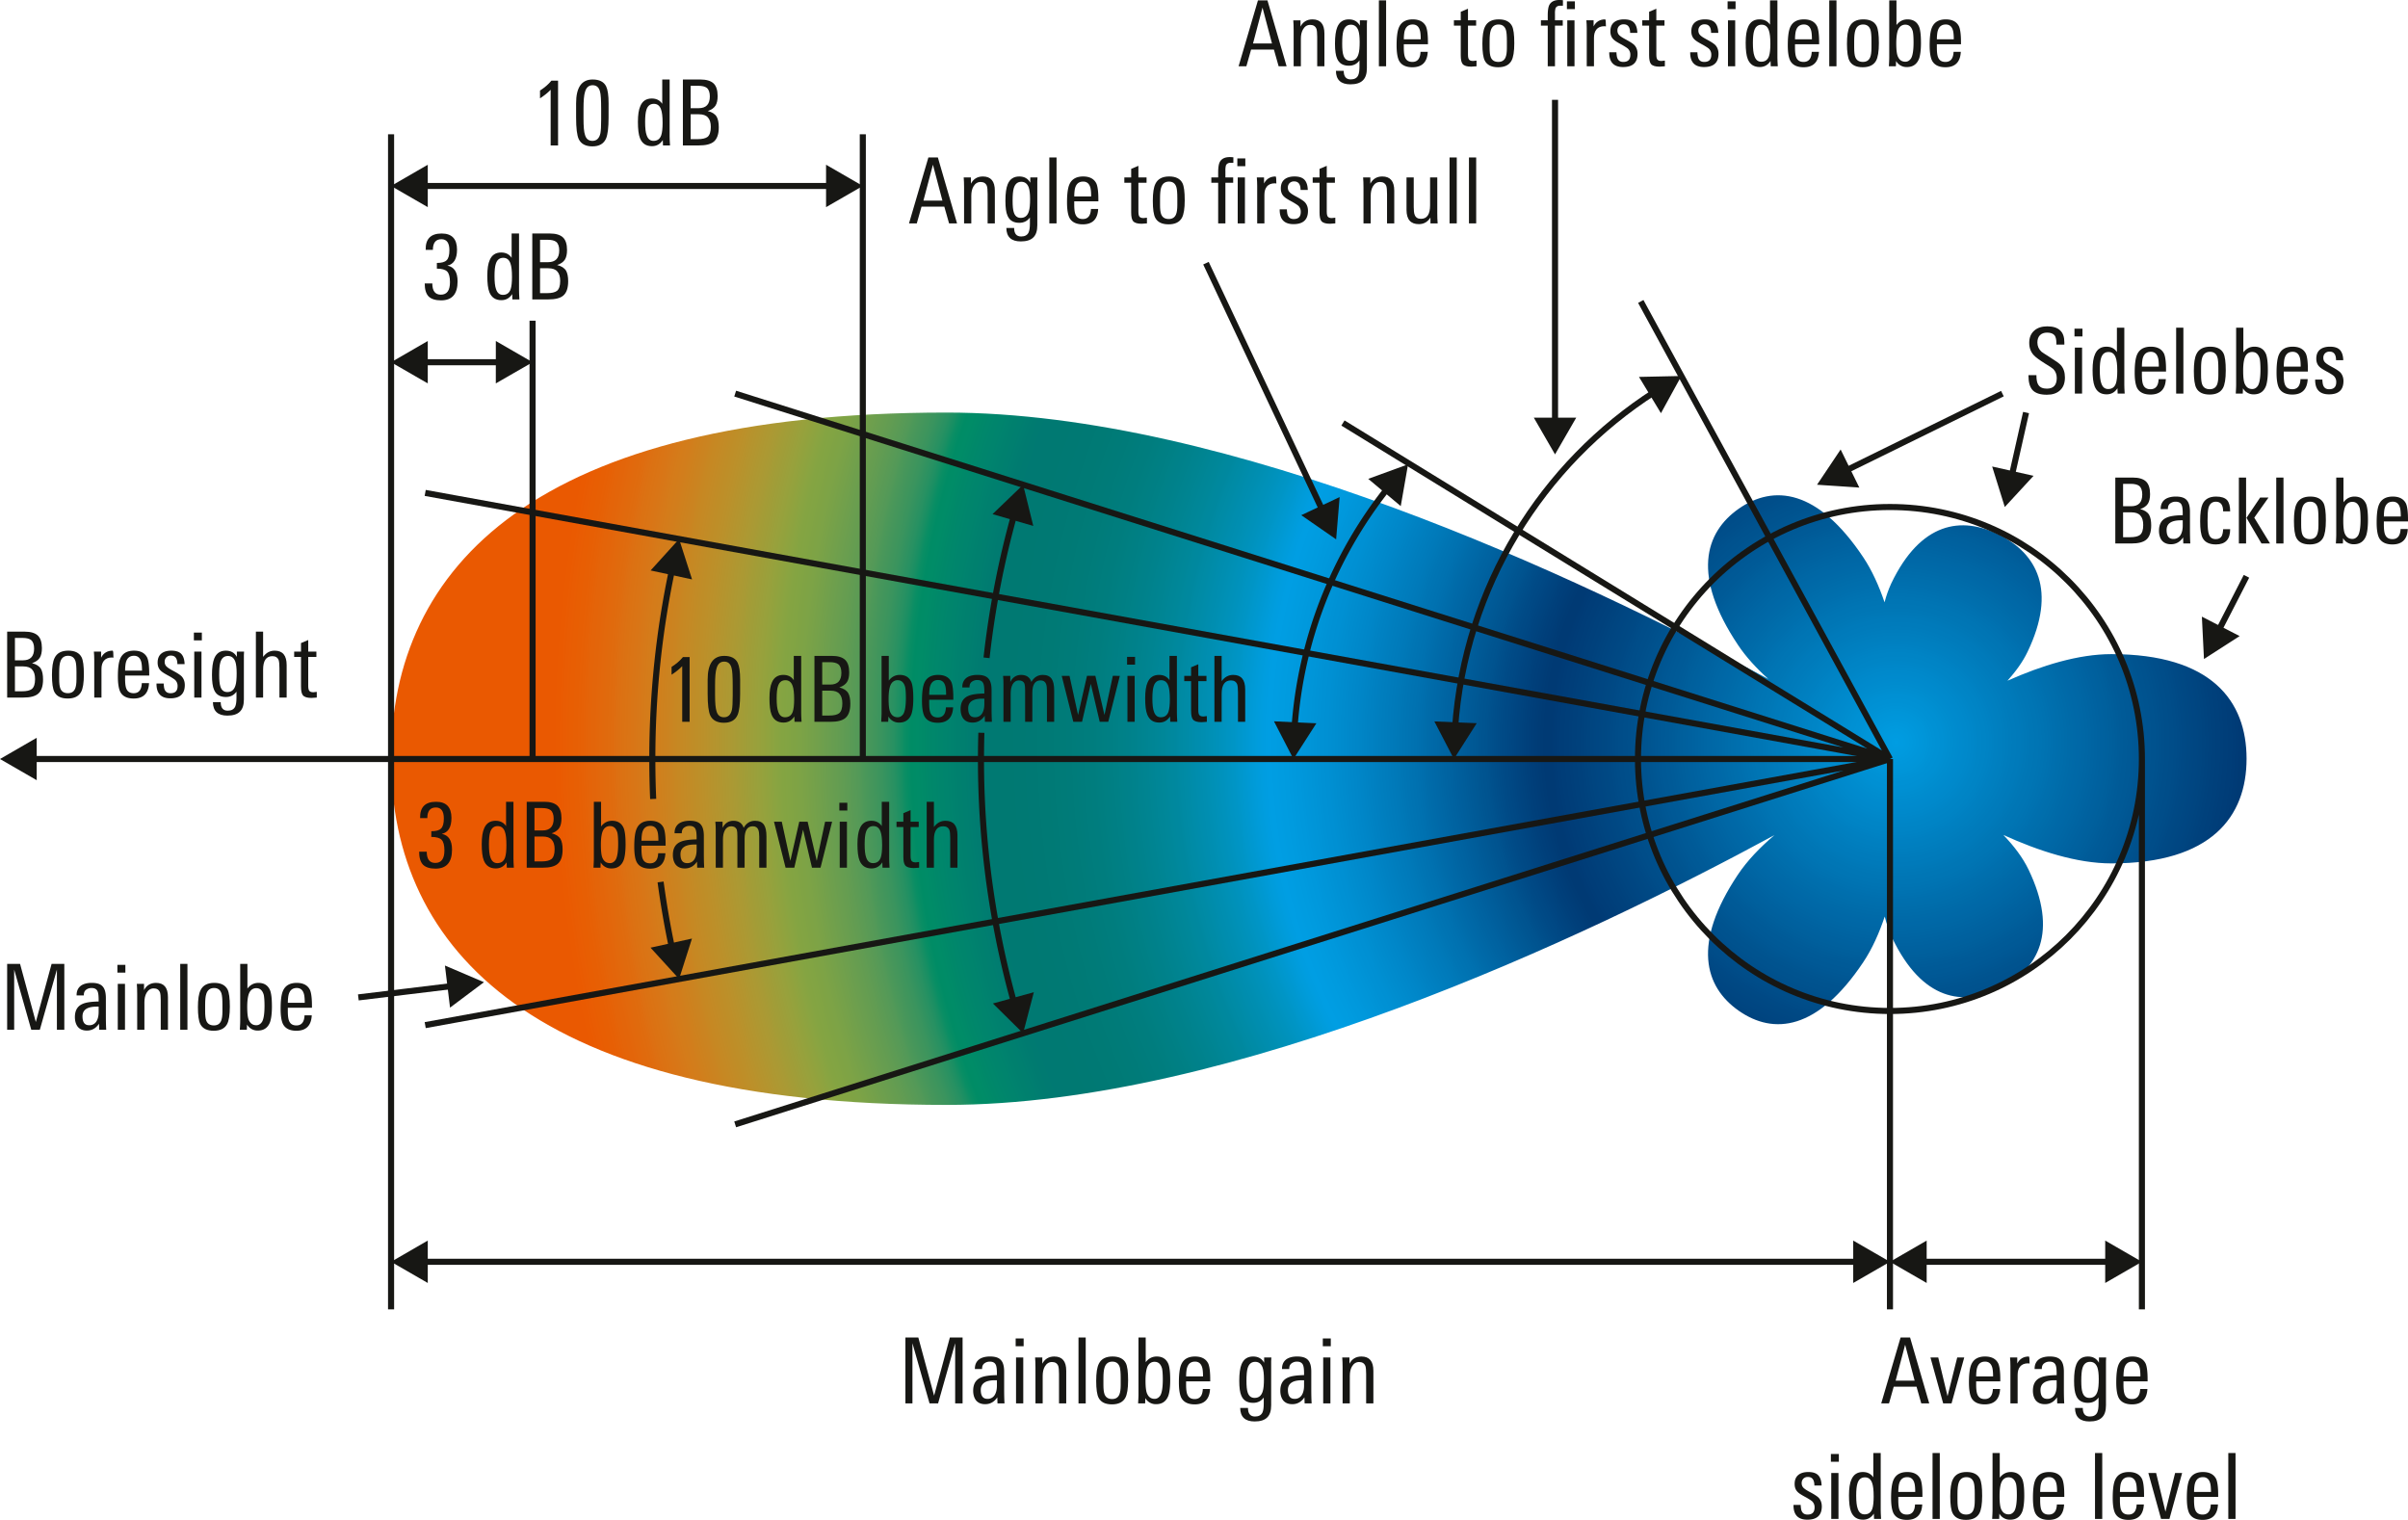 <svg xmlns="http://www.w3.org/2000/svg" xmlns:xlink="http://www.w3.org/1999/xlink" version="1.2" viewBox="0 0 198.097 125.029"><defs><symbol id="d" overflow="visible"><path d="M2.266 0h-.61v-4.578c-.23.242-.523.476-.875.703v-.64c.375-.239.688-.508.938-.813h.547zm0 0"/></symbol><symbol id="e" overflow="visible"><path d="M3.031-2.281c0 .812-.07 1.383-.203 1.703-.187.437-.562.656-1.125.656-.555 0-.93-.195-1.125-.594C.43-.836.36-1.43.36-2.296V-3.47c0-1.3.454-1.953 1.36-1.953.55 0 .922.188 1.11.563.132.273.202.734.202 1.39zm-.61.094v-.829c0-.726-.03-1.195-.093-1.406-.086-.351-.289-.531-.61-.531-.312 0-.523.183-.624.547-.086.261-.125.726-.125 1.39v.797c0 .668.039 1.121.125 1.36.093.324.297.484.61.484.343 0 .562-.207.655-.625.04-.195.063-.594.063-1.188zm0 0"/></symbol><symbol id="g" overflow="visible"><path d="M3 0h-.578l-.016-.438c-.219.336-.515.5-.89.5-.48 0-.809-.218-.985-.656C.414-.883.36-1.332.36-1.938c0-.582.067-1.019.204-1.312.175-.406.488-.61.937-.61.383 0 .672.15.86.438v-2h.609v4.703c0 .137.008.375.031.719zm-.61-1.86c0-.507-.042-.874-.124-1.093-.106-.313-.305-.469-.594-.469-.305 0-.508.164-.61.485-.074.218-.109.558-.109 1.015 0 .492.04.852.125 1.078.102.313.29.469.563.469.32 0 .535-.156.64-.469.07-.207.11-.547.11-1.015zm0 0"/></symbol><symbol id="h" overflow="visible"><path d="M3.547-1.484c0 .554-.137.945-.406 1.171C2.89-.102 2.484 0 1.92 0H.595v-5.422h1.453c.476 0 .832.106 1.062.313.227.21.344.558.344 1.046 0 .336-.058.594-.172.782-.125.199-.34.351-.64.453.351.086.597.242.734.469.113.199.172.492.172.875zm-.735-2.547c0-.332-.085-.567-.25-.703-.148-.114-.382-.172-.703-.172h-.625v1.843h.657c.613 0 .921-.32.921-.968zm.079 2.515c0-.351-.079-.613-.235-.78-.148-.177-.398-.267-.75-.267h-.672v2.047h.579c.375 0 .644-.062.812-.187.176-.145.266-.414.266-.813zm0 0"/></symbol><symbol id="i" overflow="visible"><path d="M3-1.484C3-.441 2.547.078 1.64.078 1.173.078.829-.032.61-.25.397-.477.296-.832.296-1.313h.625c0 .618.234.922.703.922.5 0 .75-.343.75-1.03 0-.427-.078-.72-.234-.876-.157-.156-.438-.234-.844-.234V-3c.383 0 .648-.07.797-.219.156-.144.234-.422.234-.828 0-.601-.219-.906-.656-.906-.469 0-.703.293-.703.875H.375c-.023-.895.414-1.344 1.313-1.344.843 0 1.265.445 1.265 1.328 0 .762-.265 1.2-.797 1.313.563.105.844.539.844 1.297zm0 0"/></symbol><symbol id="j" overflow="visible"><path d="M2.984-1.906c0 .687-.078 1.172-.234 1.453-.2.355-.563.531-1.094.531C1.113.078.75-.098.563-.453.425-.711.359-1.18.359-1.86c0-.645.07-1.114.22-1.407.194-.394.57-.593 1.124-.593.54 0 .906.183 1.094.546.125.25.187.72.187 1.407zm-.609.406v-.578c0-.438-.027-.738-.078-.906-.094-.301-.297-.454-.61-.454-.324 0-.539.165-.64.485-.063.18-.094.476-.094.89v.532c0 .367.031.625.094.781.101.262.312.39.625.39.289 0 .488-.124.594-.374.07-.164.109-.422.109-.766zm0 0"/></symbol><symbol id="k" overflow="visible"><path d="M2.078-3.281c-.062-.008-.105-.016-.125-.016-.293 0-.512.09-.656.266-.137.168-.203.398-.203.687V0H.5v-3.094c0-.25-.012-.476-.031-.687h.594v.5c.195-.383.515-.578.953-.578.039 0 .062.195.062.578zm0 0"/></symbol><symbol id="l" overflow="visible"><path d="M2.938-1.813H.952v.266c0 .387.035.664.11.828.101.242.3.36.593.36.426 0 .649-.274.672-.829h.594C2.879-.344 2.457.079 1.656.079 1.125.078.758-.098.563-.453.425-.723.359-1.148.359-1.734c0-.676.063-1.16.188-1.454.187-.445.566-.671 1.14-.671.54 0 .907.199 1.094.593.102.25.156.68.156 1.282zm-.594-.406c0-.363-.028-.617-.078-.765-.094-.301-.29-.454-.579-.454-.406 0-.64.247-.703.735a3.71 3.71 0 00-.03.484zm0 0"/></symbol><symbol id="m" overflow="visible"><path d="M2.594-1.031c0 .73-.399 1.093-1.188 1.093C.633.063.254-.344.266-1.155h.593c0 .074.004.148.016.218.031.387.21.579.547.579C1.805-.36 2-.551 2-.938a.678.678 0 00-.188-.5c-.074-.07-.242-.18-.5-.328-.355-.187-.578-.328-.671-.421-.188-.165-.282-.395-.282-.688 0-.332.102-.582.313-.75.195-.156.469-.234.812-.234.383 0 .66.093.829.28.164.18.253.454.265.829h-.594c0-.469-.18-.703-.53-.703a.507.507 0 00-.376.14.507.507 0 00-.14.376c0 .18.07.324.218.437.082.074.258.184.532.328.312.168.523.309.64.422.176.188.266.43.266.719zm0 0"/></symbol><symbol id="n" overflow="visible"><path d="M1.125-4.703H.469v-.64h.656zM1.094 0H.5v-3.781h.594zm0 0"/></symbol><symbol id="o" overflow="visible"><path d="M3-3.781c0 .054-.008.152-.016.297V.156c0 .457-.109.79-.328 1-.219.219-.562.328-1.031.328-.781 0-1.18-.37-1.188-1.109h.641c0 .469.192.703.578.703.301 0 .504-.11.61-.328.07-.148.109-.39.109-.734v-.5c-.21.293-.5.437-.875.437-.48 0-.805-.195-.969-.594C.414-.898.36-1.305.36-1.859c0-.602.063-1.055.188-1.36.176-.426.492-.64.953-.64.414 0 .719.171.906.515v-.437zm-.61 1.765c0-.414-.038-.726-.109-.937-.117-.313-.32-.469-.61-.469-.312 0-.523.18-.624.531-.063.211-.094.555-.094 1.032 0 .437.031.75.094.937.094.313.285.469.578.469.344 0 .566-.188.672-.563.062-.195.094-.53.094-1zm0 0"/></symbol><symbol id="p" overflow="visible"><path d="M3.031 0h-.594v-2.422c0-.312-.023-.531-.062-.656-.086-.219-.258-.328-.516-.328-.511 0-.765.37-.765 1.11V0H.5v-5.422h.594v2.078c.25-.344.566-.515.953-.515.656 0 .984.398.984 1.187zm0 0"/></symbol><symbol id="q" overflow="visible"><path d="M1.969 0c-.188.02-.336.031-.438.031-.343 0-.578-.07-.703-.218C.723-.314.672-.551.672-.907v-2.437H.109v-.437h.563v-.703l.594-.25v.953h.671v.437h-.671v2.375c0 .211.03.352.093.422.063.074.172.11.329.11.03 0 .125-.008.28-.032zm0 0"/></symbol><symbol id="r" overflow="visible"><path d="M5.297 0h-.61v-4.953L3.282 0h-.703L1.172-4.953V0H.594v-5.422h1.062L2.953-.64 4.25-5.42h1.047zm0 0"/></symbol><symbol id="s" overflow="visible"><path d="M2.844 0h-.578L2.25-.5c-.25.375-.586.563-1 .563C.926.063.676-.04.5-.25.344-.457.266-.723.266-1.047c0-.539.207-.898.625-1.078.27-.125.71-.191 1.328-.203v-.156c0-.313-.028-.532-.078-.657-.075-.195-.243-.296-.5-.296a.722.722 0 00-.47.156C1.056-3.187 1-3.047 1-2.86v.03H.406v-.03c0-.344.125-.602.375-.782.219-.144.508-.218.875-.218.438 0 .739.105.907.312.164.188.25.5.25.938v1.406c0 .45.007.851.03 1.203zm-.625-1.469v-.437h-.156c-.782 0-1.172.265-1.172.797 0 .492.18.734.546.734a.667.667 0 00.625-.36c.102-.187.157-.43.157-.734zm0 0"/></symbol><symbol id="t" overflow="visible"><path d="M3.031 0h-.594v-2.422c0-.32-.023-.539-.062-.656-.086-.219-.258-.328-.516-.328-.25 0-.449.125-.593.375-.118.21-.172.465-.172.765V0H.5v-2.953c0-.332-.012-.61-.031-.828h.594v.515c.207-.394.535-.593.984-.593.656 0 .984.39.984 1.171zm0 0"/></symbol><symbol id="u" overflow="visible"><path d="M1.094 0H.5v-5.422h.594zm0 0"/></symbol><symbol id="v" overflow="visible"><path d="M3.11-1.953c0 .594-.055 1.039-.157 1.328-.18.46-.512.688-1 .688a.984.984 0 01-.89-.5L1.046 0H.469C.489-.344.5-.582.5-.719v-4.703h.594v2.031c.238-.312.539-.468.906-.468.477 0 .8.214.969.64.094.274.14.696.14 1.266zM2.5-1.97c0-.414-.023-.718-.063-.906-.105-.363-.308-.547-.609-.547a.6.6 0 00-.516.266c-.156.219-.234.648-.234 1.281 0 .563.05.938.156 1.125.125.25.32.375.594.375.188 0 .344-.094.469-.281.133-.227.203-.664.203-1.313zm0 0"/></symbol><symbol id="L" overflow="visible"><path d="M3.328-1.328c0 .469-.137.824-.406 1.062-.262.243-.621.36-1.078.36C1.3.094.91-.031.672-.281.442-.531.328-.926.328-1.47v-.047h.656v.047c0 .344.051.594.157.75.132.211.367.313.703.313.539 0 .812-.29.812-.875 0-.29-.094-.535-.281-.735-.086-.082-.305-.226-.656-.437-.48-.3-.793-.531-.938-.688-.261-.27-.39-.613-.39-1.03 0-.438.14-.774.421-1.016.258-.227.614-.344 1.063-.344.938 0 1.406.437 1.406 1.312v.188h-.656v-.125c0-.282-.047-.489-.14-.625-.126-.157-.337-.235-.626-.235-.25 0-.449.075-.593.22-.137.148-.204.343-.204.593 0 .305.114.558.344.766.02.023.274.187.766.5.437.273.707.468.812.593.227.25.344.59.344 1.016zm0 0"/></symbol><symbol id="M" overflow="visible"><path d="M4.031 0h-.656l-.39-1.375H1.108L.72 0h-.64l1.593-5.422h.781zM2.828-1.875l-.781-2.953-.781 2.953zm0 0"/></symbol><symbol id="N" overflow="visible"><path d="M2.89-3.781L1.845 0h-.688L.11-3.781H.75l.766 3.187.796-3.187zm0 0"/></symbol><symbol id="O" overflow="visible"><path d="M4.672 0h-.594v-2.547c0-.27-.027-.46-.078-.578-.074-.188-.227-.281-.453-.281-.45 0-.672.344-.672 1.031V0h-.594v-2.578c0-.258-.015-.442-.047-.547-.074-.188-.23-.281-.468-.281-.22 0-.391.11-.516.328-.105.2-.156.453-.156.765V0H.5v-3.125c0-.227-.012-.445-.031-.656h.594v.5c.195-.383.492-.578.89-.578.438 0 .719.195.844.578.219-.383.531-.578.937-.578.344 0 .586.109.735.328.133.199.203.515.203.953zm0 0"/></symbol><symbol id="P" overflow="visible"><path d="M4.906-3.781L3.953 0H3.25l-.734-3.125L1.796 0h-.718L.125-3.781h.64L1.47-.562l.734-3.22h.688l.75 3.22.687-3.22zm0 0"/></symbol><symbol id="Q" overflow="visible"><path d="M2.828-1.172c0 .836-.39 1.25-1.172 1.25C1.113.078.75-.098.563-.453.425-.711.359-1.172.359-1.828s.063-1.117.188-1.39c.187-.427.562-.641 1.125-.641.426 0 .726.101.906.296.164.188.25.497.25.922H2.25c0-.53-.2-.796-.594-.796-.312 0-.515.167-.61.5-.054.199-.077.546-.077 1.046 0 .575.039.965.125 1.172.093.242.273.36.547.36.226 0 .39-.079.484-.235.07-.125.113-.316.125-.578zm0 0"/></symbol><symbol id="R" overflow="visible"><path d="M3.063 0h-.704L1.125-2.11 2.25-3.78h.688L1.766-2.125zm-1.97 0H.5v-5.422h.594zm0 0"/></symbol><symbol id="w" overflow="visible"><path d="M4.031 0h-.656l-.39-1.375H1.108L.72 0h-.64l1.593-5.422h.781zM2.828-1.875l-.781-2.953-.781 2.953zm0 0"/></symbol><symbol id="x" overflow="visible"><path d="M3.031 0h-.594v-2.422c0-.32-.023-.539-.062-.656-.086-.219-.258-.328-.516-.328-.25 0-.449.125-.593.375-.118.21-.172.465-.172.765V0H.5v-2.953c0-.332-.012-.61-.031-.828h.594v.515c.207-.394.535-.593.984-.593.656 0 .984.39.984 1.171zm0 0"/></symbol><symbol id="y" overflow="visible"><path d="M3-3.781c0 .054-.008.152-.016.297V.156c0 .457-.109.79-.328 1-.219.219-.562.328-1.031.328-.781 0-1.18-.37-1.188-1.109h.641c0 .469.192.703.578.703.301 0 .504-.11.61-.328.07-.148.109-.39.109-.734v-.5c-.21.293-.5.437-.875.437-.48 0-.805-.195-.969-.594C.414-.898.36-1.305.36-1.859c0-.602.063-1.055.188-1.36.176-.426.492-.64.953-.64.414 0 .719.171.906.515v-.437zm-.61 1.765c0-.414-.038-.726-.109-.937-.117-.313-.32-.469-.61-.469-.312 0-.523.18-.624.531-.063.211-.094.555-.094 1.032 0 .437.031.75.094.937.094.313.285.469.578.469.344 0 .566-.188.672-.563.062-.195.094-.53.094-1zm0 0"/></symbol><symbol id="z" overflow="visible"><path d="M1.094 0H.5v-5.422h.594zm0 0"/></symbol><symbol id="A" overflow="visible"><path d="M2.938-1.813H.952v.266c0 .387.035.664.11.828.101.242.3.36.593.36.426 0 .649-.274.672-.829h.594C2.879-.344 2.457.079 1.656.079 1.125.078.758-.098.563-.453.425-.723.359-1.148.359-1.734c0-.676.063-1.16.188-1.454.187-.445.566-.671 1.14-.671.54 0 .907.199 1.094.593.102.25.156.68.156 1.282zm-.594-.406c0-.363-.028-.617-.078-.765-.094-.301-.29-.454-.579-.454-.406 0-.64.247-.703.735a3.71 3.71 0 00-.03.484zm0 0"/></symbol><symbol id="C" overflow="visible"><path d="M1.969 0c-.188.02-.336.031-.438.031-.343 0-.578-.07-.703-.218C.723-.314.672-.551.672-.907v-2.437H.109v-.437h.563v-.703l.594-.25v.953h.671v.437h-.671v2.375c0 .211.03.352.093.422.063.074.172.11.329.11.03 0 .125-.008.28-.032zm0 0"/></symbol><symbol id="D" overflow="visible"><path d="M2.984-1.906c0 .687-.078 1.172-.234 1.453-.2.355-.563.531-1.094.531C1.113.078.75-.098.563-.453.425-.711.359-1.18.359-1.86c0-.645.07-1.114.22-1.407.194-.394.57-.593 1.124-.593.54 0 .906.183 1.094.546.125.25.187.72.187 1.407zm-.609.406v-.578c0-.438-.027-.738-.078-.906-.094-.301-.297-.454-.61-.454-.324 0-.539.165-.64.485-.063.18-.094.476-.094.89v.532c0 .367.031.625.094.781.101.262.312.39.625.39.289 0 .488-.124.594-.374.07-.164.109-.422.109-.766zm0 0"/></symbol><symbol id="E" overflow="visible"><path d="M2.938-4.703H2.28v-.64h.656zM2.905 0h-.594v-3.781h.594zm-.953-4.984H1.72c-.18 0-.305.07-.375.203a1.574 1.574 0 00-.047.453v.547h.64v.437h-.64V0H.703v-3.344H.141v-.437h.562v-.406c0-.415.047-.708.14-.875.145-.258.415-.391.813-.391.102 0 .203.008.297.016zm0 0"/></symbol><symbol id="F" overflow="visible"><path d="M2.078-3.281c-.062-.008-.105-.016-.125-.016-.293 0-.512.09-.656.266-.137.168-.203.398-.203.687V0H.5v-3.094c0-.25-.012-.476-.031-.687h.594v.5c.195-.383.515-.578.953-.578.039 0 .062.195.062.578zm0 0"/></symbol><symbol id="G" overflow="visible"><path d="M2.594-1.031c0 .73-.399 1.093-1.188 1.093C.633.063.254-.344.266-1.155h.593c0 .074.004.148.016.218.031.387.21.579.547.579C1.805-.36 2-.551 2-.938a.678.678 0 00-.188-.5c-.074-.07-.242-.18-.5-.328-.355-.187-.578-.328-.671-.421-.188-.165-.282-.395-.282-.688 0-.332.102-.582.313-.75.195-.156.469-.234.812-.234.383 0 .66.093.829.28.164.18.253.454.265.829h-.594c0-.469-.18-.703-.53-.703a.507.507 0 00-.376.14.507.507 0 00-.14.376c0 .18.07.324.218.437.082.074.258.184.532.328.312.168.523.309.64.422.176.188.266.43.266.719zm0 0"/></symbol><symbol id="H" overflow="visible"><path d="M3.063 0h-.594v-.484c-.23.367-.547.546-.953.546C.836.063.5-.328.5-1.109v-2.672h.594v2.422c0 .304.023.523.078.656.082.219.254.328.516.328.5 0 .75-.367.75-1.11V-3.78h.593v2.953c0 .293.008.57.031.828zm0 0"/></symbol><symbol id="I" overflow="visible"><path d="M1.125-4.703H.469v-.64h.656zM1.094 0H.5v-3.781h.594zm0 0"/></symbol><symbol id="J" overflow="visible"><path d="M3 0h-.578l-.016-.438c-.219.336-.515.5-.89.5-.48 0-.809-.218-.985-.656C.414-.883.36-1.332.36-1.938c0-.582.067-1.019.204-1.312.175-.406.488-.61.937-.61.383 0 .672.15.86.438v-2h.609v4.703c0 .137.008.375.031.719zm-.61-1.86c0-.507-.042-.874-.124-1.093-.106-.313-.305-.469-.594-.469-.305 0-.508.164-.61.485-.074.218-.109.558-.109 1.015 0 .492.04.852.125 1.078.102.313.29.469.563.469.32 0 .535-.156.64-.469.07-.207.11-.547.11-1.015zm0 0"/></symbol><symbol id="K" overflow="visible"><path d="M3.11-1.953c0 .594-.055 1.039-.157 1.328-.18.46-.512.688-1 .688a.984.984 0 01-.89-.5L1.046 0H.469C.489-.344.5-.582.5-.719v-4.703h.594v2.031c.238-.312.539-.468.906-.468.477 0 .8.214.969.64.094.274.14.696.14 1.266zM2.5-1.97c0-.414-.023-.718-.063-.906-.105-.363-.308-.547-.609-.547a.6.6 0 00-.516.266c-.156.219-.234.648-.234 1.281 0 .563.05.938.156 1.125.125.25.32.375.594.375.188 0 .344-.094.469-.281.133-.227.203-.664.203-1.313zm0 0"/></symbol><clipPath id="a"><path d="M60 101h154v58H60zm0 0"/></clipPath><clipPath id="b"><path d="M60.52 129.875c0 15.73 11.828 28.477 45.707 28.477 23.586 0 52.632-13.805 68.097-22.192-1.18 1-2.234 2.094-3.011 3.258-3.762 5.633-2.762 9.21.085 11.195 2.852 1.989 6.477 1.63 10.235-4.004.726-1.086 1.304-2.379 1.765-3.75.16.625.36 1.227.618 1.766 2.453 5.121 5.82 5.652 8.918 4.102 3.097-1.551 4.753-4.598 2.3-9.72-.48-1.003-1.215-1.964-2.078-2.862 2.914 1.328 6.063 2.34 8.887 2.34 8.242 0 11.121-3.856 11.121-8.61s-2.879-8.605-11.121-8.605c-2.715 0-5.73.933-8.547 2.187.676-.758 1.262-1.555 1.656-2.387 2.418-5.047.754-8.07-2.347-9.62-3.098-1.552-6.453-1.044-8.871 4.003a9.13 9.13 0 00-.551 1.555c-.461-1.356-1.035-2.63-1.75-3.703-3.758-5.633-7.383-5.989-10.235-4.004-2.847 1.988-3.847 5.562-.085 11.195.664 1 1.535 1.945 2.511 2.82-15.59-8.41-44.265-21.918-67.597-21.918-33.88 0-45.707 12.75-45.707 28.477"/></clipPath><radialGradient gradientTransform="rotate(180 92.164 64.253)" r="123.5" fy="0" fx="0" cy="0" cx="0" gradientUnits="userSpaceOnUse" id="c"><stop offset="0" stop-color="#009de2"/><stop offset=".004" stop-color="#009be0"/><stop offset=".008" stop-color="#009ade"/><stop offset=".012" stop-color="#0098dc"/><stop offset=".016" stop-color="#0096da"/><stop offset=".02" stop-color="#0095d8"/><stop offset=".023" stop-color="#0093d6"/><stop offset=".027" stop-color="#0091d4"/><stop offset=".031" stop-color="#0090d3"/><stop offset=".035" stop-color="#008ed0"/><stop offset=".039" stop-color="#008cce"/><stop offset=".043" stop-color="#008acd"/><stop offset=".047" stop-color="#0089cb"/><stop offset=".051" stop-color="#0087c9"/><stop offset=".055" stop-color="#0085c6"/><stop offset=".059" stop-color="#0084c5"/><stop offset=".063" stop-color="#0082c3"/><stop offset=".066" stop-color="#0080c1"/><stop offset=".07" stop-color="#007fbf"/><stop offset=".074" stop-color="#007dbd"/><stop offset=".078" stop-color="#007bbb"/><stop offset=".082" stop-color="#007aba"/><stop offset=".086" stop-color="#0078b7"/><stop offset=".09" stop-color="#0076b5"/><stop offset=".094" stop-color="#0075b4"/><stop offset=".098" stop-color="#0073b2"/><stop offset=".102" stop-color="#0071b0"/><stop offset=".105" stop-color="#006fae"/><stop offset=".109" stop-color="#006eac"/><stop offset=".113" stop-color="#006caa"/><stop offset=".117" stop-color="#006aa8"/><stop offset=".121" stop-color="#0068a7"/><stop offset=".125" stop-color="#0067a5"/><stop offset=".129" stop-color="#0065a3"/><stop offset=".133" stop-color="#0063a1"/><stop offset=".137" stop-color="#00619f"/><stop offset=".141" stop-color="#00609d"/><stop offset=".145" stop-color="#005e9b"/><stop offset=".148" stop-color="#005c99"/><stop offset=".152" stop-color="#005a97"/><stop offset=".156" stop-color="#005996"/><stop offset=".16" stop-color="#005794"/><stop offset=".164" stop-color="#005591"/><stop offset=".168" stop-color="#00538f"/><stop offset=".172" stop-color="#00528e"/><stop offset=".176" stop-color="#00508c"/><stop offset=".18" stop-color="#004e8a"/><stop offset=".184" stop-color="#004d89"/><stop offset=".188" stop-color="#004b87"/><stop offset=".191" stop-color="#004985"/><stop offset=".195" stop-color="#004883"/><stop offset=".199" stop-color="#004682"/><stop offset=".203" stop-color="#004580"/><stop offset=".207" stop-color="#00437e"/><stop offset=".211" stop-color="#00417c"/><stop offset=".215" stop-color="#00407b"/><stop offset=".219" stop-color="#003e79"/><stop offset=".223" stop-color="#003d78"/><stop offset=".227" stop-color="#003b76"/><stop offset=".23" stop-color="#003a74"/><stop offset=".234" stop-color="#003a74"/><stop offset=".238" stop-color="#003c76"/><stop offset=".242" stop-color="#003e79"/><stop offset=".246" stop-color="#00407b"/><stop offset=".25" stop-color="#00437e"/><stop offset=".254" stop-color="#004581"/><stop offset=".258" stop-color="#004884"/><stop offset=".262" stop-color="#004a86"/><stop offset=".266" stop-color="#004d89"/><stop offset=".27" stop-color="#00508c"/><stop offset=".273" stop-color="#00538f"/><stop offset=".277" stop-color="#005591"/><stop offset=".281" stop-color="#005894"/><stop offset=".285" stop-color="#005a97"/><stop offset=".289" stop-color="#005d9a"/><stop offset=".293" stop-color="#005f9d"/><stop offset=".297" stop-color="#0062a0"/><stop offset=".301" stop-color="#0064a2"/><stop offset=".305" stop-color="#0067a5"/><stop offset=".309" stop-color="#0069a8"/><stop offset=".313" stop-color="#006caa"/><stop offset=".316" stop-color="#006ead"/><stop offset=".32" stop-color="#0071b0"/><stop offset=".324" stop-color="#0073b2"/><stop offset=".328" stop-color="#0075b4"/><stop offset=".332" stop-color="#0078b7"/><stop offset=".336" stop-color="#007aba"/><stop offset=".34" stop-color="#007cbc"/><stop offset=".344" stop-color="#007ebe"/><stop offset=".348" stop-color="#0080c1"/><stop offset=".352" stop-color="#0082c3"/><stop offset=".355" stop-color="#0084c5"/><stop offset=".359" stop-color="#0086c8"/><stop offset=".363" stop-color="#0088ca"/><stop offset=".367" stop-color="#008acc"/><stop offset=".371" stop-color="#008cce"/><stop offset=".375" stop-color="#008ed0"/><stop offset=".379" stop-color="#0090d3"/><stop offset=".383" stop-color="#0091d4"/><stop offset=".387" stop-color="#0093d6"/><stop offset=".391" stop-color="#0095d8"/><stop offset=".395" stop-color="#0096da"/><stop offset=".398" stop-color="#0098dc"/><stop offset=".402" stop-color="#09d"/><stop offset=".406" stop-color="#009bdf"/><stop offset=".41" stop-color="#009ce0"/><stop offset=".414" stop-color="#009de2"/><stop offset=".418" stop-color="#009ee3"/><stop offset=".422" stop-color="#009de0"/><stop offset=".426" stop-color="#009cdb"/><stop offset=".43" stop-color="#009ad6"/><stop offset=".434" stop-color="#0098d0"/><stop offset=".438" stop-color="#0097cb"/><stop offset=".441" stop-color="#0095c6"/><stop offset=".445" stop-color="#0094c2"/><stop offset=".449" stop-color="#0092bd"/><stop offset=".453" stop-color="#0091b9"/><stop offset=".457" stop-color="#0090b5"/><stop offset=".461" stop-color="#008eb1"/><stop offset=".465" stop-color="#008dae"/><stop offset=".469" stop-color="#008caa"/><stop offset=".473" stop-color="#008ba6"/><stop offset=".477" stop-color="#008aa3"/><stop offset=".48" stop-color="#00889f"/><stop offset=".484" stop-color="#00889d"/><stop offset=".488" stop-color="#008799"/><stop offset=".492" stop-color="#008697"/><stop offset=".496" stop-color="#008594"/><stop offset=".5" stop-color="#008491"/><stop offset=".504" stop-color="#00838f"/><stop offset=".508" stop-color="#00828c"/><stop offset=".512" stop-color="#00818a"/><stop offset=".516" stop-color="#008188"/><stop offset=".52" stop-color="#008085"/><stop offset=".523" stop-color="#007f84"/><stop offset=".527" stop-color="#007f82"/><stop offset=".531" stop-color="#007e80"/><stop offset=".535" stop-color="#007d7e"/><stop offset=".539" stop-color="#007d7d"/><stop offset=".543" stop-color="#007c7c"/><stop offset=".547" stop-color="#007c7a"/><stop offset=".551" stop-color="#007b79"/><stop offset=".555" stop-color="#007b78"/><stop offset=".559" stop-color="#007b77"/><stop offset=".563" stop-color="#007a76"/><stop offset=".566" stop-color="#007a75"/><stop offset=".57" stop-color="#007a75"/><stop offset=".574" stop-color="#007974"/><stop offset=".578" stop-color="#007974"/><stop offset=".582" stop-color="#007973"/><stop offset=".586" stop-color="#007973"/><stop offset=".59" stop-color="#007972"/><stop offset=".602" stop-color="#007972"/><stop offset=".605" stop-color="#007972"/><stop offset=".609" stop-color="#007a71"/><stop offset=".613" stop-color="#007b70"/><stop offset=".617" stop-color="#007d70"/><stop offset=".621" stop-color="#007f6f"/><stop offset=".625" stop-color="#00806e"/><stop offset=".629" stop-color="#00826e"/><stop offset=".633" stop-color="#00846d"/><stop offset=".637" stop-color="#00856c"/><stop offset=".641" stop-color="#00876b"/><stop offset=".645" stop-color="#008869"/><stop offset=".648" stop-color="#008a68"/><stop offset=".652" stop-color="#008c67"/><stop offset=".656" stop-color="#008c65"/><stop offset=".66" stop-color="#098e64"/><stop offset=".664" stop-color="#1b8f63"/><stop offset=".668" stop-color="#289162"/><stop offset=".672" stop-color="#319260"/><stop offset=".676" stop-color="#3a945e"/><stop offset=".68" stop-color="#40955c"/><stop offset=".684" stop-color="#46965b"/><stop offset=".688" stop-color="#4c9859"/><stop offset=".691" stop-color="#539958"/><stop offset=".695" stop-color="#589a56"/><stop offset=".699" stop-color="#5d9b54"/><stop offset=".703" stop-color="#629c52"/><stop offset=".707" stop-color="#669d50"/><stop offset=".711" stop-color="#6a9e4f"/><stop offset=".715" stop-color="#6e9f4d"/><stop offset=".719" stop-color="#72a04b"/><stop offset=".723" stop-color="#76a149"/><stop offset=".727" stop-color="#7aa247"/><stop offset=".73" stop-color="#7da346"/><stop offset=".734" stop-color="#7fa344"/><stop offset=".738" stop-color="#82a443"/><stop offset=".742" stop-color="#84a442"/><stop offset=".746" stop-color="#89a441"/><stop offset=".75" stop-color="#8ea33f"/><stop offset=".754" stop-color="#93a23d"/><stop offset=".758" stop-color="#98a13c"/><stop offset=".762" stop-color="#9c9f3a"/><stop offset=".766" stop-color="#a09d38"/><stop offset=".77" stop-color="#a49c36"/><stop offset=".773" stop-color="#a89a35"/><stop offset=".777" stop-color="#ac9933"/><stop offset=".781" stop-color="#af9731"/><stop offset=".785" stop-color="#b3952f"/><stop offset=".789" stop-color="#b6932d"/><stop offset=".793" stop-color="#ba912b"/><stop offset=".797" stop-color="#bd8f29"/><stop offset=".801" stop-color="#bf8d27"/><stop offset=".805" stop-color="#c28b26"/><stop offset=".809" stop-color="#c58924"/><stop offset=".813" stop-color="#c78722"/><stop offset=".816" stop-color="#ca8421"/><stop offset=".82" stop-color="#cc821f"/><stop offset=".824" stop-color="#cf801d"/><stop offset=".828" stop-color="#d27d1c"/><stop offset=".832" stop-color="#d47c1a"/><stop offset=".836" stop-color="#d67919"/><stop offset=".84" stop-color="#d87617"/><stop offset=".844" stop-color="#da7415"/><stop offset=".848" stop-color="#db7213"/><stop offset=".852" stop-color="#dd6f12"/><stop offset=".855" stop-color="#df6c0f"/><stop offset=".859" stop-color="#e06a0d"/><stop offset=".863" stop-color="#e2680c"/><stop offset=".867" stop-color="#e3650a"/><stop offset=".871" stop-color="#e46409"/><stop offset=".875" stop-color="#e66106"/><stop offset=".879" stop-color="#e75f04"/><stop offset=".883" stop-color="#e85e03"/><stop offset=".887" stop-color="#e95c03"/><stop offset=".891" stop-color="#ea5a01"/><stop offset=".895" stop-color="#ea5901"/><stop offset="1" stop-color="#ea5901"/></radialGradient></defs><g clip-path="url(#a)" transform="translate(-28.348 -67.46)"><g clip-path="url(#b)"><path d="M213.164 158.352v-56.954H60.52v56.954zm0 0" fill="url(#c)"/></g></g><path d="M70.98 11.048v51.39M43.813 26.38v36.058M176.207 62.438c0 11.446-9.281 20.727-20.727 20.727-11.449 0-20.73-9.281-20.73-20.727 0-11.449 9.281-20.73 20.73-20.73 11.446 0 20.727 9.281 20.727 20.73zm0 0M32.172 11.048v96.664M176.207 62.438v45.274M155.48 62.438v45.274M155.48 62.438H2.512" fill="none" stroke="#171714" stroke-width=".5" stroke-miterlimit="10"/><path d="M3.02 60.692L0 62.438l3.02 1.743zm0 0" fill="#171714"/><path d="M34.98 40.548l120.5 21.89M60.48 32.38l95 30.058M110.48 34.798l45 27.64M134.98 24.798l20.5 37.64M34.98 84.329l120.5-21.89M60.48 92.493l95-30.055M68.469 15.298H34.684" fill="none" stroke="#171714" stroke-width=".5" stroke-miterlimit="10"/><path d="M67.957 13.552l3.023 1.746-3.023 1.742zm0 0M35.191 13.552l-3.02 1.746 3.02 1.742zm0 0" fill="#171714"/><path d="M41.3 29.798h-6.62" fill="none" stroke="#171714" stroke-width=".5" stroke-miterlimit="10"/><path d="M40.79 28.052l3.023 1.746-3.024 1.742zm0 0M35.191 28.052l-3.02 1.746 3.02 1.742zm0 0" fill="#171714"/><path d="M29.48 82.048l7.84-.95" fill="none" stroke="#171714" stroke-width=".5" stroke-miterlimit="10"/><path d="M37.023 82.891l2.79-2.093-3.211-1.371zm0 0" fill="#171714"/><path d="M152.969 103.798H34.684" fill="none" stroke="#171714" stroke-width=".5" stroke-miterlimit="10"/><path d="M152.457 102.052l3.023 1.746-3.023 1.742zm0 0M35.191 102.052l-3.02 1.746 3.02 1.742zm0 0" fill="#171714"/><path d="M173.695 103.798h-15.703" fill="none" stroke="#171714" stroke-width=".5" stroke-miterlimit="10"/><path d="M173.188 102.052l3.019 1.746-3.02 1.742zm0 0M158.5 102.052l-3.02 1.746 3.02 1.742zm0 0" fill="#171714"/><path d="M119.7 59.927c.804-11.649 7.167-21.766 16.46-27.715" fill="none" stroke="#171714" stroke-width=".5"/><path d="M121.484 59.493l-1.875 2.945L118 59.345zm0 0M136.64 33.99l1.68-3.06-3.488.075zm0 0" fill="#171714"/><path d="M106.492 59.927a35.678 35.678 0 017.711-19.82" fill="none" stroke="#171714" stroke-width=".5"/><path d="M108.293 59.5l-1.887 2.938-1.601-3.101zm0 0M115.234 41.634l.602-3.438-3.277 1.195zm0 0" fill="#171714"/><path d="M81.16 54.114a74.368 74.368 0 012.293-11.832" fill="none" stroke="#171714" stroke-width=".5" stroke-miterlimit="10"/><path d="M85.004 43.263l-.836-3.387-2.516 2.418zm0 0" fill="#171714"/><path d="M83.453 82.595a74.779 74.779 0 01-2.719-22.317" fill="none" stroke="#171714" stroke-width=".5" stroke-miterlimit="10"/><path d="M85.05 81.622l-.882 3.379-2.484-2.453zm0 0" fill="#171714"/><path d="M53.734 65.724a76.397 76.397 0 01-.07-3.286c0-5.367.566-10.601 1.64-15.652" fill="none" stroke="#171714" stroke-width=".5" stroke-miterlimit="10"/><path d="M56.934 47.665l-1.067-3.324-2.344 2.586zm0 0" fill="#171714"/><path d="M55.305 78.087a74.086 74.086 0 01-.961-5.535" fill="none" stroke="#171714" stroke-width=".5" stroke-miterlimit="10"/><path d="M56.926 77.208l-1.059 3.324-2.351-2.574zm0 0" fill="#171714"/><path d="M99.21 21.65l9.638 20.449" fill="none" stroke="#171714" stroke-width=".5" stroke-miterlimit="10"/><path d="M107.05 42.38l2.868 1.988.289-3.477zm0 0" fill="#171714"/><path d="M127.926 8.212v26.656" fill="none" stroke="#171714" stroke-width=".5" stroke-miterlimit="10"/><path d="M126.18 34.356l1.746 3.024 1.746-3.024zm0 0" fill="#171714"/><path d="M184.809 47.407l-2.348 4.574" fill="none" stroke="#171714" stroke-width=".5" stroke-miterlimit="10"/><path d="M181.14 50.727l.173 3.485 2.933-1.887zm0 0" fill="#171714"/><path d="M164.73 32.38l-12.996 6.386" fill="none" stroke="#171714" stroke-width=".5" stroke-miterlimit="10"/><path d="M151.422 36.977l-1.942 2.899 3.48.234zm0 0" fill="#171714"/><path d="M166.676 33.938l-1.2 5.32" fill="none" stroke="#171714" stroke-width=".5" stroke-miterlimit="10"/><path d="M163.887 38.376l1.039 3.332 2.367-2.567zm0 0" fill="#171714"/><g fill="#171714" transform="translate(-28.348 -67.46)"><use height="100%" width="100%" y="79.423" x="71.992" xlink:href="#d"/><use height="100%" width="100%" y="79.423" x="75.382" xlink:href="#e"/><use height="100%" width="100%" y="79.423" x="78.772" xlink:href="#f"/><use height="100%" width="100%" y="79.423" x="80.467" xlink:href="#g"/><use height="100%" width="100%" y="79.423" x="83.932" xlink:href="#h"/></g><g fill="#171714" transform="translate(-28.348 -67.46)"><use height="100%" width="100%" y="92.091" x="62.992" xlink:href="#i"/><use height="100%" width="100%" y="92.091" x="66.382" xlink:href="#f"/><use height="100%" width="100%" y="92.091" x="68.077" xlink:href="#g"/><use height="100%" width="100%" y="92.091" x="71.542" xlink:href="#h"/></g><g fill="#171714" transform="translate(-28.348 -67.46)"><use height="100%" width="100%" y="124.843" x="28.342" xlink:href="#h"/><use height="100%" width="100%" y="124.843" x="32.264" xlink:href="#j"/><use height="100%" width="100%" y="124.843" x="35.602" xlink:href="#k"/></g><g fill="#171714" transform="translate(-28.348 -67.46)"><use height="100%" width="100%" y="124.843" x="37.687" xlink:href="#l"/><use height="100%" width="100%" y="124.843" x="40.957" xlink:href="#m"/><use height="100%" width="100%" y="124.843" x="43.829" xlink:href="#n"/><use height="100%" width="100%" y="124.843" x="45.427" xlink:href="#o"/><use height="100%" width="100%" y="124.843" x="48.899" xlink:href="#p"/><use height="100%" width="100%" y="124.843" x="52.439" xlink:href="#q"/></g><g fill="#171714" transform="translate(-28.348 -67.46)"><use height="100%" width="100%" y="152.173" x="28.342" xlink:href="#r"/><use height="100%" width="100%" y="152.173" x="34.244" xlink:href="#s"/><use height="100%" width="100%" y="152.173" x="37.537" xlink:href="#n"/><use height="100%" width="100%" y="152.173" x="39.134" xlink:href="#t"/><use height="100%" width="100%" y="152.173" x="42.674" xlink:href="#u"/><use height="100%" width="100%" y="152.173" x="44.272" xlink:href="#j"/><use height="100%" width="100%" y="152.173" x="47.609" xlink:href="#v"/><use height="100%" width="100%" y="152.173" x="51.074" xlink:href="#l"/></g><g fill="#171714" transform="translate(-28.348 -67.46)"><use height="100%" width="100%" y="182.908" x="102.239" xlink:href="#r"/><use height="100%" width="100%" y="182.908" x="108.142" xlink:href="#s"/><use height="100%" width="100%" y="182.908" x="111.434" xlink:href="#n"/><use height="100%" width="100%" y="182.908" x="113.032" xlink:href="#t"/><use height="100%" width="100%" y="182.908" x="116.572" xlink:href="#u"/><use height="100%" width="100%" y="182.908" x="118.169" xlink:href="#j"/><use height="100%" width="100%" y="182.908" x="121.507" xlink:href="#v"/><use height="100%" width="100%" y="182.908" x="124.972" xlink:href="#l"/><use height="100%" width="100%" y="182.908" x="128.242" xlink:href="#f"/><use height="100%" width="100%" y="182.908" x="129.937" xlink:href="#o"/><use height="100%" width="100%" y="182.908" x="133.409" xlink:href="#s"/><use height="100%" width="100%" y="182.908" x="136.702" xlink:href="#n"/><use height="100%" width="100%" y="182.908" x="138.299" xlink:href="#t"/></g><g fill="#171714" transform="translate(-28.348 -67.46)"><use height="100%" width="100%" y="85.836" x="103.049" xlink:href="#w"/><use height="100%" width="100%" y="85.836" x="107.159" xlink:href="#x"/><use height="100%" width="100%" y="85.836" x="110.699" xlink:href="#y"/><use height="100%" width="100%" y="85.836" x="114.172" xlink:href="#z"/><use height="100%" width="100%" y="85.836" x="115.769" xlink:href="#A"/><use height="100%" width="100%" y="85.836" x="119.039" xlink:href="#B"/><use height="100%" width="100%" y="85.836" x="120.734" xlink:href="#C"/><use height="100%" width="100%" y="85.836" x="122.827" xlink:href="#D"/><use height="100%" width="100%" y="85.836" x="126.164" xlink:href="#B"/><use height="100%" width="100%" y="85.836" x="127.859" xlink:href="#E"/><use height="100%" width="100%" y="85.836" x="131.272" xlink:href="#F"/></g><g fill="#171714" transform="translate(-28.348 -67.46)"><use height="100%" width="100%" y="85.836" x="133.357" xlink:href="#G"/><use height="100%" width="100%" y="85.836" x="136.229" xlink:href="#C"/><use height="100%" width="100%" y="85.836" x="138.322" xlink:href="#B"/><use height="100%" width="100%" y="85.836" x="140.017" xlink:href="#x"/><use height="100%" width="100%" y="85.836" x="143.557" xlink:href="#H"/><use height="100%" width="100%" y="85.836" x="147.097" xlink:href="#z"/><use height="100%" width="100%" y="85.836" x="148.694" xlink:href="#z"/></g><g fill="#171714" transform="translate(-28.348 -67.46)"><use height="100%" width="100%" y="72.913" x="130.162" xlink:href="#w"/><use height="100%" width="100%" y="72.913" x="134.272" xlink:href="#x"/><use height="100%" width="100%" y="72.913" x="137.812" xlink:href="#y"/><use height="100%" width="100%" y="72.913" x="141.284" xlink:href="#z"/><use height="100%" width="100%" y="72.913" x="142.882" xlink:href="#A"/><use height="100%" width="100%" y="72.913" x="146.152" xlink:href="#B"/><use height="100%" width="100%" y="72.913" x="147.847" xlink:href="#C"/><use height="100%" width="100%" y="72.913" x="149.939" xlink:href="#D"/><use height="100%" width="100%" y="72.913" x="153.277" xlink:href="#B"/><use height="100%" width="100%" y="72.913" x="154.972" xlink:href="#E"/><use height="100%" width="100%" y="72.913" x="158.384" xlink:href="#F"/></g><g fill="#171714" transform="translate(-28.348 -67.46)"><use height="100%" width="100%" y="72.913" x="160.469" xlink:href="#G"/><use height="100%" width="100%" y="72.913" x="163.342" xlink:href="#C"/><use height="100%" width="100%" y="72.913" x="165.434" xlink:href="#B"/><use height="100%" width="100%" y="72.913" x="167.129" xlink:href="#G"/><use height="100%" width="100%" y="72.913" x="170.002" xlink:href="#I"/><use height="100%" width="100%" y="72.913" x="171.599" xlink:href="#J"/><use height="100%" width="100%" y="72.913" x="175.064" xlink:href="#A"/><use height="100%" width="100%" y="72.913" x="178.334" xlink:href="#z"/><use height="100%" width="100%" y="72.913" x="179.932" xlink:href="#D"/><use height="100%" width="100%" y="72.913" x="183.269" xlink:href="#K"/><use height="100%" width="100%" y="72.913" x="186.734" xlink:href="#A"/></g><g fill="#171714" transform="translate(-28.348 -67.46)"><use height="100%" width="100%" y="99.838" x="194.894" xlink:href="#L"/><use height="100%" width="100%" y="99.838" x="198.539" xlink:href="#n"/><use height="100%" width="100%" y="99.838" x="200.137" xlink:href="#g"/><use height="100%" width="100%" y="99.838" x="203.602" xlink:href="#l"/><use height="100%" width="100%" y="99.838" x="206.872" xlink:href="#u"/><use height="100%" width="100%" y="99.838" x="208.469" xlink:href="#j"/><use height="100%" width="100%" y="99.838" x="211.807" xlink:href="#v"/><use height="100%" width="100%" y="99.838" x="215.272" xlink:href="#l"/><use height="100%" width="100%" y="99.838" x="218.542" xlink:href="#m"/></g><g fill="#171714" transform="translate(-28.348 -67.46)"><use height="100%" width="100%" y="182.908" x="183.029" xlink:href="#M"/><use height="100%" width="100%" y="182.908" x="187.049" xlink:href="#N"/><use height="100%" width="100%" y="182.908" x="189.967" xlink:href="#l"/></g><g fill="#171714" transform="translate(-28.348 -67.46)"><use height="100%" width="100%" y="182.908" x="193.237" xlink:href="#k"/><use height="100%" width="100%" y="182.908" x="195.322" xlink:href="#s"/></g><use height="100%" width="100%" y="182.908" x="198.614" xlink:href="#o" fill="#171714" transform="translate(-28.348 -67.46)"/><use height="100%" width="100%" y="182.908" x="202.086" xlink:href="#l" fill="#171714" transform="translate(-28.348 -67.46)"/><g fill="#171714" transform="translate(-28.348 -67.46)"><use height="100%" width="100%" y="192.411" x="175.627" xlink:href="#m"/><use height="100%" width="100%" y="192.411" x="178.499" xlink:href="#n"/><use height="100%" width="100%" y="192.411" x="180.097" xlink:href="#g"/><use height="100%" width="100%" y="192.411" x="183.562" xlink:href="#l"/><use height="100%" width="100%" y="192.411" x="186.832" xlink:href="#u"/><use height="100%" width="100%" y="192.411" x="188.429" xlink:href="#j"/><use height="100%" width="100%" y="192.411" x="191.767" xlink:href="#v"/><use height="100%" width="100%" y="192.411" x="195.232" xlink:href="#l"/><use height="100%" width="100%" y="192.411" x="198.502" xlink:href="#f"/><use height="100%" width="100%" y="192.411" x="200.197" xlink:href="#u"/><use height="100%" width="100%" y="192.411" x="201.794" xlink:href="#l"/></g><use height="100%" width="100%" y="192.411" x="204.974" xlink:href="#N" fill="#171714" transform="translate(-28.348 -67.46)"/><g fill="#171714" transform="translate(-28.348 -67.46)"><use height="100%" width="100%" y="192.411" x="207.892" xlink:href="#l"/><use height="100%" width="100%" y="192.411" x="211.162" xlink:href="#u"/></g><g fill="#171714" transform="translate(-28.348 -67.46)"><use height="100%" width="100%" y="126.838" x="82.814" xlink:href="#d"/><use height="100%" width="100%" y="126.838" x="86.204" xlink:href="#e"/><use height="100%" width="100%" y="126.838" x="89.594" xlink:href="#f"/><use height="100%" width="100%" y="126.838" x="91.289" xlink:href="#g"/><use height="100%" width="100%" y="126.838" x="94.754" xlink:href="#h"/><use height="100%" width="100%" y="126.838" x="98.677" xlink:href="#f"/><use height="100%" width="100%" y="126.838" x="100.372" xlink:href="#v"/><use height="100%" width="100%" y="126.838" x="103.837" xlink:href="#l"/><use height="100%" width="100%" y="126.838" x="107.107" xlink:href="#s"/><use height="100%" width="100%" y="126.838" x="110.399" xlink:href="#O"/><use height="100%" width="100%" y="126.838" x="115.567" xlink:href="#P"/><use height="100%" width="100%" y="126.838" x="120.599" xlink:href="#n"/><use height="100%" width="100%" y="126.838" x="122.197" xlink:href="#g"/><use height="100%" width="100%" y="126.838" x="125.662" xlink:href="#q"/><use height="100%" width="100%" y="126.838" x="127.754" xlink:href="#p"/></g><g fill="#171714" transform="translate(-28.348 -67.46)"><use height="100%" width="100%" y="138.838" x="62.534" xlink:href="#i"/><use height="100%" width="100%" y="138.838" x="65.924" xlink:href="#f"/><use height="100%" width="100%" y="138.838" x="67.619" xlink:href="#g"/><use height="100%" width="100%" y="138.838" x="71.084" xlink:href="#h"/><use height="100%" width="100%" y="138.838" x="75.007" xlink:href="#f"/><use height="100%" width="100%" y="138.838" x="76.702" xlink:href="#v"/><use height="100%" width="100%" y="138.838" x="80.167" xlink:href="#l"/><use height="100%" width="100%" y="138.838" x="83.437" xlink:href="#s"/><use height="100%" width="100%" y="138.838" x="86.729" xlink:href="#O"/><use height="100%" width="100%" y="138.838" x="91.897" xlink:href="#P"/><use height="100%" width="100%" y="138.838" x="96.929" xlink:href="#n"/><use height="100%" width="100%" y="138.838" x="98.527" xlink:href="#g"/><use height="100%" width="100%" y="138.838" x="101.992" xlink:href="#q"/><use height="100%" width="100%" y="138.838" x="104.084" xlink:href="#p"/></g><g fill="#171714" transform="translate(-28.348 -67.46)"><use height="100%" width="100%" y="112.168" x="201.772" xlink:href="#h"/><use height="100%" width="100%" y="112.168" x="205.694" xlink:href="#s"/><use height="100%" width="100%" y="112.168" x="208.987" xlink:href="#Q"/><use height="100%" width="100%" y="112.168" x="212.032" xlink:href="#R"/><use height="100%" width="100%" y="112.168" x="215.107" xlink:href="#u"/><use height="100%" width="100%" y="112.168" x="216.704" xlink:href="#j"/><use height="100%" width="100%" y="112.168" x="220.042" xlink:href="#v"/><use height="100%" width="100%" y="112.168" x="223.507" xlink:href="#l"/></g></svg>